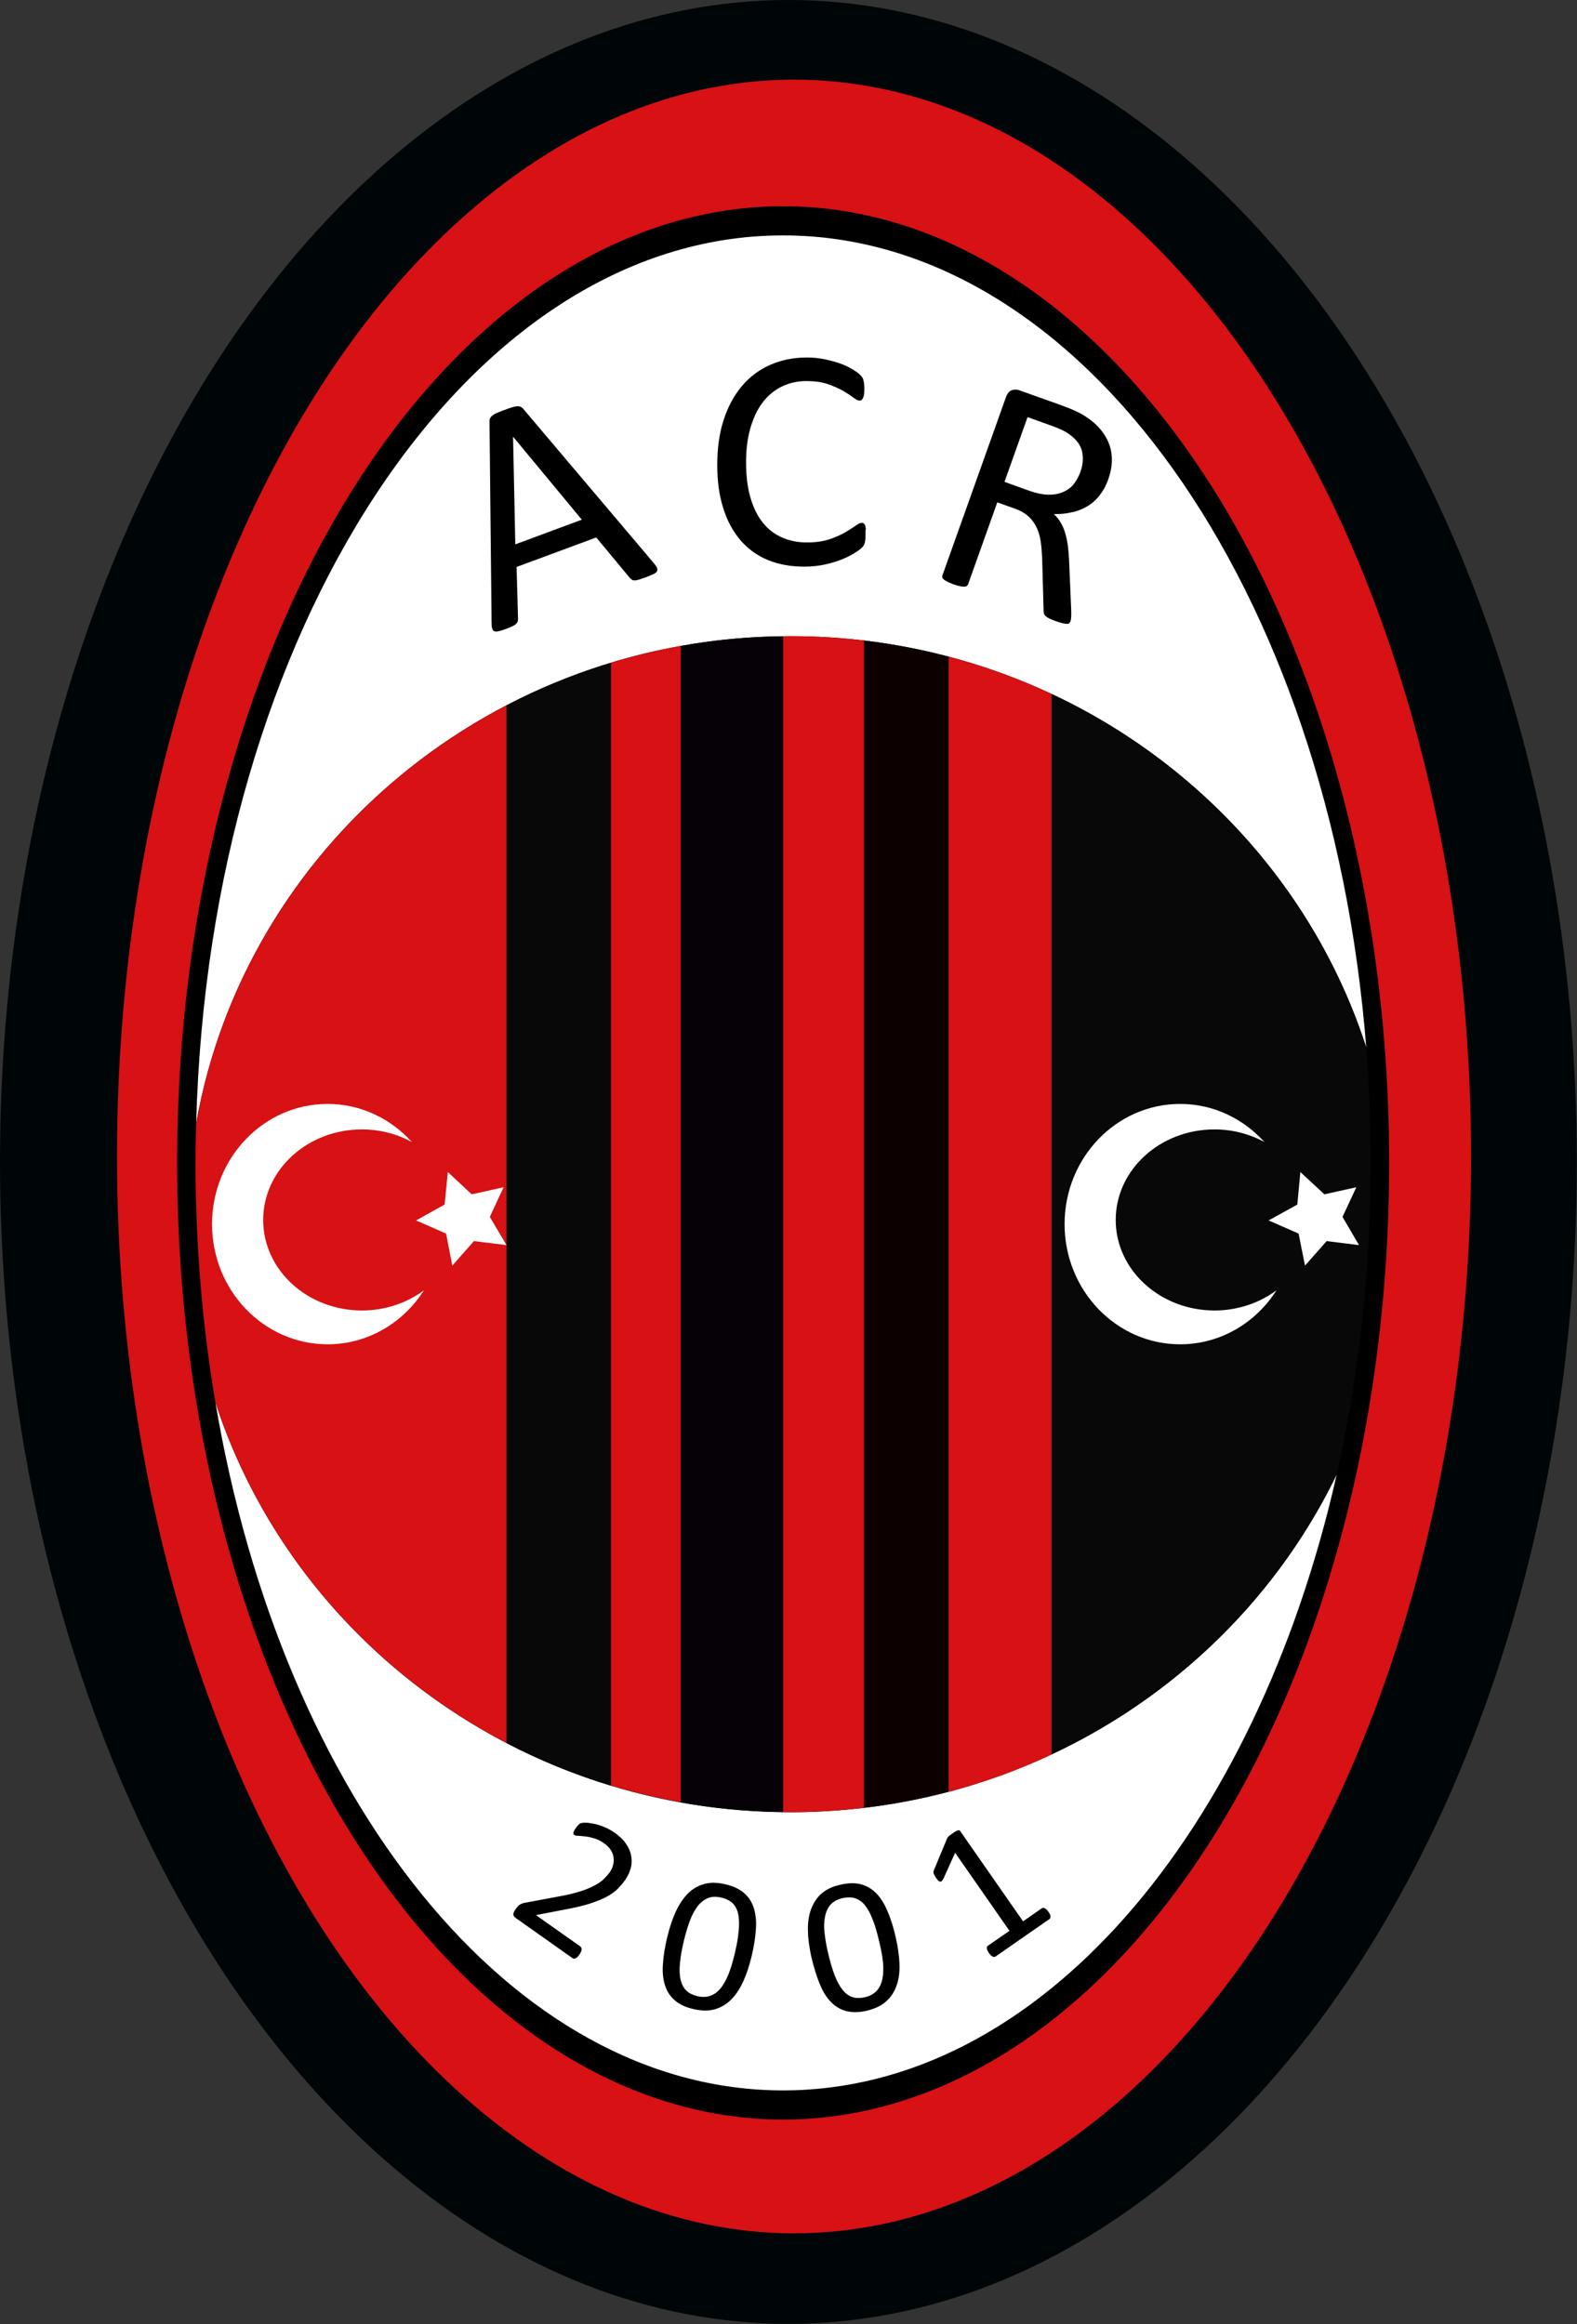 <?xml version="1.0" encoding="utf-8"?>
<!-- Generator: Adobe Illustrator 28.1.0, SVG Export Plug-In . SVG Version: 6.00 Build 0)  -->
<svg version="1.1" id="Layer_1" xmlns="http://www.w3.org/2000/svg" xmlns:xlink="http://www.w3.org/1999/xlink" x="0px" y="0px"
	 viewBox="0 0 983.9 1450.3" style="enable-background:new 0 0 983.9 1450.3;" xml:space="preserve">
<rect x="0" y="0" width="983.9" height="1450.3" fill="#333333" stroke="none"/>
<style type="text/css">
	.st0{fill:#000607;}
	.st1{fill:#D71114;}
	.st2{fill:#FFFFFF;}
	.st3{fill:#080808;}
	.st4{fill:#060007;}
	.st5{fill:#0D0000;}
</style>
<g>
	<ellipse class="st0" cx="491.9" cy="725.1" rx="491.9" ry="725.1"/>
	<ellipse class="st1" cx="495.4" cy="721.7" rx="422.4" ry="672"/>
	<ellipse cx="488.6" cy="725.7" rx="378.1" ry="597"/>
	<path class="st2" d="M493.2,397c168.5,0,311.1,107.9,359.2,256.6C829.9,368,675.6,146.9,488.6,146.9c-197.2,0-358,245.9-366.2,554
		C153,528.3,307.3,397,493.2,397z"/>
	<path class="st2" d="M493.2,1130.9c-168.1,0-310.5-107.5-358.8-255.7c41.7,247.2,184.5,429.3,354.2,429.3
		c159.3,0,294.8-160.4,345.4-384.4C773.8,1044.6,643.9,1130.9,493.2,1130.9z"/>
	<g>
		<path d="M407.9,351.4c1,1.2,1.7,2.2,2,3c0.3,0.8,0.3,1.5,0,2.1c-0.3,0.6-1,1.2-2.1,1.7c-1.1,0.5-2.6,1.2-4.5,1.9
			c-1.9,0.7-3.4,1.2-4.6,1.6c-1.2,0.3-2.1,0.5-2.8,0.5c-0.7,0-1.2-0.1-1.6-0.4c-0.4-0.3-0.8-0.6-1.3-1.1l-21-25.3l-49.7,18.4
			l0.9,32.3c0,0.6,0,1.2-0.2,1.7c-0.2,0.5-0.5,1-1,1.5c-0.5,0.5-1.2,1-2.3,1.5c-1,0.5-2.4,1.1-4.1,1.7c-1.8,0.7-3.3,1.1-4.5,1.4
			c-1.2,0.3-2.1,0.3-2.7,0c-0.6-0.3-1.1-0.8-1.3-1.7c-0.3-0.8-0.4-2-0.4-3.6L305.4,263c0-0.8,0.1-1.4,0.4-2c0.2-0.6,0.7-1.1,1.4-1.7
			c0.7-0.5,1.6-1.1,2.8-1.6c1.2-0.5,2.7-1.1,4.5-1.8c2-0.7,3.6-1.3,4.9-1.7c1.3-0.4,2.4-0.6,3.3-0.7c0.9,0,1.6,0.1,2.2,0.4
			c0.6,0.3,1.2,0.7,1.6,1.3L407.9,351.4z M320.1,272.5L320.1,272.5l1.4,67.2l41.5-15.4L320.1,272.5z"/>
		<path d="M540,333.7c0,1.1,0,2-0.1,2.8c-0.1,0.8-0.2,1.5-0.3,2.1c-0.2,0.6-0.4,1.1-0.6,1.6c-0.3,0.5-0.7,1-1.4,1.7
			c-0.7,0.7-2,1.7-4.1,3c-2.1,1.4-4.7,2.7-7.8,4c-3.1,1.3-6.7,2.4-10.7,3.3s-8.4,1.4-13.2,1.4c-8.3,0-15.7-1.3-22.4-4
			c-6.7-2.7-12.4-6.8-17.1-12.1c-4.7-5.4-8.4-12-10.9-19.9c-2.6-7.9-3.9-17-3.9-27.3c0-10.6,1.3-20,4-28.3
			c2.7-8.3,6.5-15.3,11.4-21.1c4.9-5.8,10.8-10.2,17.6-13.2c6.8-3,14.4-4.6,22.8-4.6c3.7,0,7.3,0.3,10.7,1c3.5,0.7,6.7,1.5,9.7,2.6
			c3,1,5.6,2.2,7.9,3.6c2.3,1.4,3.9,2.5,4.8,3.4s1.5,1.6,1.7,2c0.3,0.5,0.5,1,0.6,1.6c0.2,0.6,0.3,1.4,0.4,2.2
			c0.1,0.9,0.2,1.9,0.2,3.1c0,1.3-0.1,2.4-0.2,3.3c-0.1,0.9-0.3,1.7-0.6,2.3c-0.3,0.6-0.6,1.1-0.9,1.4c-0.4,0.3-0.8,0.4-1.3,0.4
			c-0.9,0-2.2-0.6-3.9-1.9c-1.7-1.3-3.8-2.7-6.4-4.2c-2.6-1.5-5.8-2.9-9.5-4.2c-3.7-1.3-8.2-1.9-13.4-1.9c-5.7,0-10.8,1.2-15.5,3.5
			c-4.6,2.3-8.6,5.6-11.9,10c-3.3,4.4-5.8,9.8-7.6,16.1c-1.8,6.3-2.7,13.6-2.6,21.7c0,8.1,0.9,15.2,2.7,21.4
			c1.8,6.2,4.3,11.4,7.6,15.5c3.3,4.2,7.3,7.3,12.1,9.4c4.8,2.1,10.1,3.2,16.1,3.1c5.1,0,9.5-0.7,13.3-1.9c3.8-1.3,7-2.7,9.7-4.2
			c2.7-1.6,4.9-3,6.6-4.2c1.7-1.3,3.1-1.9,4.1-1.9c0.5,0,0.9,0.1,1.2,0.3c0.3,0.2,0.6,0.6,0.8,1.1c0.2,0.6,0.4,1.3,0.5,2.3
			C539.9,330.9,540,332.2,540,333.7z"/>
		<path d="M667.9,387.6c-0.2,0.5-0.4,0.9-0.7,1.2c-0.3,0.3-0.8,0.5-1.5,0.5c-0.7,0-1.6-0.1-2.8-0.4c-1.2-0.3-2.7-0.7-4.5-1.4
			c-1.6-0.6-2.9-1.1-3.9-1.6c-1-0.5-1.7-1-2.2-1.5c-0.5-0.5-0.9-1.1-1-1.7c-0.2-0.6-0.2-1.3-0.2-2.2l-0.9-32.2
			c-0.2-3.7-0.4-7.1-0.9-10.3c-0.4-3.2-1.3-6.1-2.5-8.7c-1.2-2.6-2.9-5-5.1-7c-2.2-2-5.1-3.7-8.8-5l-10.7-3.8l-18.2,51.1
			c-0.2,0.5-0.5,0.9-0.9,1.1c-0.4,0.3-0.9,0.4-1.6,0.4c-0.7,0-1.5-0.1-2.6-0.3c-1.1-0.2-2.4-0.6-3.9-1.1c-1.5-0.6-2.8-1.1-3.8-1.6
			c-1-0.5-1.7-1-2.3-1.4c-0.5-0.4-0.9-0.9-1-1.3c-0.1-0.5-0.1-0.9,0.1-1.4l39.6-111.1c0.9-2.4,2.1-3.9,3.7-4.4
			c1.6-0.5,3.1-0.5,4.5,0l25.5,9.1c3,1.1,5.5,2.1,7.5,2.9c2,0.9,3.7,1.7,5.2,2.4c4.4,2.5,8,5.2,10.9,8.2c2.9,3,5.1,6.3,6.6,9.8
			c1.5,3.5,2.2,7.2,2.2,11.1s-0.8,7.9-2.2,12c-1.4,4-3.3,7.4-5.5,10.2c-2.2,2.8-4.8,5.1-7.7,6.8c-2.9,1.7-6.1,3-9.6,3.7
			c-3.5,0.8-7.2,1.2-11.2,1.1c1.7,1.6,3.1,3.3,4.2,5.2c1.1,1.9,2.1,4,2.8,6.4c0.7,2.4,1.3,5,1.7,7.8c0.4,2.9,0.6,6,0.8,9.5l1.3,30.3
			c0.1,2.5,0.1,4.3,0,5.3C668.2,386.3,668.1,387.1,667.9,387.6z M674,294.7c1.7-4.7,2-9,1.1-13c-0.9-4-3.6-7.6-8.1-10.8
			c-1.4-1-3-1.9-4.9-2.8c-1.9-0.9-4.4-1.9-7.6-3l-13.4-4.8l-14.4,40.4l15.6,5.6c4.2,1.5,8,2.3,11.4,2.4c3.4,0.1,6.5-0.4,9.2-1.5
			c2.7-1.1,5-2.7,6.8-4.8C671.5,300.1,672.9,297.6,674,294.7z"/>
	</g>
	<g>
		<g>
			<path d="M361.6,1219.6c-0.4,0.6-0.8,1.1-1.2,1.5c-0.4,0.4-0.8,0.7-1.2,0.9c-0.4,0.2-0.7,0.3-1.1,0.3c-0.4,0-0.7-0.1-1-0.4
				l-35.2-24.9c-0.5-0.3-0.8-0.7-1.1-1c-0.3-0.4-0.4-0.8-0.5-1.2c-0.1-0.4,0-0.9,0.3-1.5c0.2-0.6,0.6-1.2,1.1-1.9
				c0.5-0.7,0.9-1.2,1.3-1.7c0.4-0.5,0.8-0.8,1.3-1.1c0.4-0.3,0.9-0.5,1.4-0.7c0.5-0.2,1.1-0.4,1.8-0.5l22-4.1
				c5.1-0.9,9.4-2,12.8-3.1c3.5-1.1,6.4-2.4,8.7-3.6s4.3-2.6,5.7-4c1.4-1.4,2.7-2.8,3.7-4.2c1-1.4,1.7-2.9,2.1-4.5
				c0.4-1.6,0.5-3.2,0.3-4.8c-0.2-1.6-0.8-3.1-1.8-4.7c-1-1.5-2.3-2.9-4.1-4.1c-2.1-1.5-4.1-2.5-6.2-3.1c-2-0.6-3.9-1-5.6-1.2
				c-1.7-0.2-3.2-0.3-4.4-0.4c-1.2,0-2-0.2-2.4-0.5c-0.2-0.2-0.4-0.4-0.5-0.6c-0.1-0.3-0.1-0.6,0-1c0.1-0.4,0.3-0.8,0.6-1.4
				c0.3-0.5,0.7-1.2,1.2-1.8c0.3-0.5,0.7-0.9,1-1.2c0.3-0.3,0.6-0.6,0.8-0.8c0.3-0.2,0.5-0.4,0.8-0.5c0.3-0.1,0.8-0.2,1.4-0.3
				s1.7-0.1,3,0c1.4,0.1,3,0.4,4.9,0.8c1.9,0.5,3.8,1.1,5.9,2c2,0.8,4,2,6,3.3c3.1,2.2,5.5,4.5,7.2,7c1.7,2.5,2.8,5.1,3.2,7.6
				c0.5,2.6,0.4,5.2-0.3,7.7c-0.7,2.5-1.8,4.9-3.4,7.2c-1.4,2-3.1,3.9-4.8,5.7c-1.8,1.8-4.1,3.4-6.9,4.9c-2.8,1.5-6.4,2.9-10.6,4.3
				c-4.2,1.3-9.5,2.6-15.8,3.7l-17.6,3.4l27.7,19.6c0.3,0.2,0.5,0.4,0.6,0.8c0.1,0.3,0.2,0.7,0.2,1.1c0,0.4-0.2,0.9-0.4,1.4
				C362.3,1218.4,362,1219,361.6,1219.6z"/>
			<path d="M468.9,1220.9c-1.4,5.8-3.1,11-5.2,15.6c-2.1,4.6-4.6,8.4-7.5,11.3c-3,3-6.4,5-10.3,6.1c-3.9,1.1-8.4,1-13.4-0.2
				c-4.8-1.1-8.6-2.9-11.5-5.4c-2.9-2.5-4.9-5.6-6.1-9.4c-1.2-3.8-1.7-8.2-1.3-13.2c0.3-5,1.2-10.7,2.7-16.9
				c1.4-5.8,3.1-11,5.2-15.6c2.1-4.6,4.6-8.4,7.5-11.4c2.9-3,6.4-5,10.3-6.1c3.9-1.1,8.3-1,13.4,0.2c4.8,1.1,8.7,3,11.5,5.4
				c2.9,2.5,4.9,5.6,6.1,9.4c1.2,3.8,1.7,8.2,1.3,13.2C471.3,1209,470.4,1214.7,468.9,1220.9z M458.4,1219.2c0.9-3.8,1.6-7.2,2-10.3
				c0.4-3.1,0.7-5.8,0.7-8.3c0-2.4-0.2-4.6-0.6-6.4c-0.4-1.9-1.1-3.5-2-4.8c-0.9-1.4-2.1-2.5-3.5-3.3c-1.4-0.8-3-1.5-4.9-1.9
				c-3.3-0.8-6.2-0.7-8.7,0.4c-2.4,1.1-4.6,2.8-6.4,5.3c-1.8,2.5-3.4,5.5-4.7,9c-1.3,3.6-2.5,7.5-3.5,11.7
				c-1.4,5.7-2.2,10.6-2.6,14.7c-0.4,4.1-0.2,7.6,0.5,10.4c0.7,2.8,1.9,5,3.6,6.6c1.7,1.6,4,2.7,6.8,3.4c2.2,0.5,4.2,0.6,6,0.3
				c1.8-0.3,3.5-1,5-2c1.5-1,2.9-2.4,4.1-4c1.2-1.7,2.3-3.5,3.3-5.7c1-2.1,1.9-4.5,2.7-7C457,1224.7,457.7,1222,458.4,1219.2z"/>
			<path d="M558.9,1209.2c1.3,5.8,2.1,11.3,2.3,16.3c0.2,5-0.4,9.5-1.8,13.5c-1.4,4-3.5,7.3-6.6,10c-3,2.7-7.1,4.6-12.1,5.8
				c-4.8,1.1-9,1.1-12.7,0.2c-3.7-1-6.9-2.9-9.6-5.7c-2.8-2.9-5.1-6.6-7-11.3c-1.9-4.7-3.6-10.1-5.1-16.4
				c-1.3-5.8-2.1-11.2-2.2-16.3c-0.2-5.1,0.4-9.6,1.8-13.5s3.5-7.3,6.5-10c3-2.7,7-4.6,12.1-5.7c4.8-1.1,9.1-1.2,12.7-0.2
				c3.7,1,6.9,2.9,9.6,5.7c2.8,2.9,5.1,6.6,7,11.3C555.8,1197.4,557.5,1202.9,558.9,1209.2z M548.7,1212.2
				c-0.9-3.8-1.8-7.2-2.7-10.1c-1-3-2-5.5-3-7.7c-1.1-2.2-2.2-4-3.4-5.5c-1.2-1.5-2.5-2.6-4-3.4c-1.4-0.8-2.9-1.3-4.6-1.4
				c-1.6-0.1-3.4,0-5.3,0.4c-3.3,0.8-5.9,2.2-7.6,4.2c-1.7,2-2.9,4.6-3.4,7.6c-0.6,3-0.7,6.4-0.2,10.2c0.4,3.8,1.1,7.8,2.1,12
				c1.3,5.7,2.7,10.5,4.2,14.3c1.5,3.8,3.2,6.9,5,9.1c1.8,2.2,3.9,3.7,6.1,4.4c2.2,0.7,4.8,0.7,7.6,0.1c2.2-0.5,4-1.3,5.6-2.4
				c1.5-1.1,2.7-2.4,3.6-4c0.9-1.6,1.5-3.4,1.9-5.4c0.4-2,0.5-4.2,0.5-6.5c0-2.3-0.3-4.8-0.7-7.5
				C549.9,1217.8,549.4,1215.1,548.7,1212.2z"/>
			<path d="M654.1,1193c0.4,0.6,0.8,1.2,1,1.7s0.3,0.9,0.3,1.3c0,0.4,0,0.7-0.2,1c-0.1,0.3-0.3,0.5-0.5,0.6l-33.5,23.3
				c-0.2,0.2-0.5,0.3-0.8,0.3s-0.6,0-1-0.2c-0.4-0.1-0.7-0.4-1.1-0.7c-0.4-0.4-0.8-0.9-1.3-1.5c-0.4-0.6-0.7-1.1-0.9-1.6
				s-0.3-0.9-0.4-1.3c0-0.4,0-0.7,0.1-1c0.1-0.3,0.3-0.5,0.6-0.7l13.4-9.3l-33.9-48.7l-7.2,16c-0.4,0.8-0.8,1.3-1.1,1.6
				c-0.3,0.3-0.7,0.5-1.1,0.4c-0.4-0.1-0.8-0.3-1.2-0.7c-0.4-0.4-0.9-1-1.4-1.8c-0.4-0.6-0.7-1.1-0.9-1.5c-0.2-0.4-0.4-0.8-0.5-1.1
				c-0.1-0.3-0.1-0.7-0.1-1c0-0.3,0.1-0.7,0.3-1.1l8.2-19.7c0.1-0.2,0.2-0.4,0.3-0.6c0.2-0.2,0.4-0.4,0.6-0.7c0.3-0.3,0.6-0.6,1-0.8
				c0.4-0.3,0.9-0.6,1.5-1.1c0.8-0.6,1.5-1,2-1.3c0.6-0.3,1.1-0.5,1.4-0.6c0.4-0.1,0.7-0.1,0.9,0c0.2,0.1,0.4,0.3,0.5,0.5l39.2,56.3
				l11.6-8.1c0.3-0.2,0.6-0.3,0.9-0.3c0.3,0,0.7,0.1,1,0.2c0.3,0.2,0.7,0.5,1.1,0.8C653.3,1192,653.7,1192.4,654.1,1193z"/>
		</g>
	</g>
	<g>
		<path class="st1" d="M381.1,413.6v700.6c14.2,4.3,28.8,7.8,43.7,10.5V403.1C409.9,405.7,395.3,409.3,381.1,413.6z"/>
		<path class="st1" d="M122.4,701c-0.2,8.2-0.4,16.4-0.4,24.7c0,51.7,4.3,101.8,12.4,149.5c29.9,91.7,95.8,167.8,181.6,212.5V440.2
			C215.6,492.5,142.5,587.9,122.4,701z"/>
		<path class="st3" d="M316,440.2v647.5c20.6,10.8,42.4,19.7,65.1,26.6V413.6C358.4,420.5,336.6,429.4,316,440.2z"/>
		<path class="st4" d="M424.8,403.1v721.7c20.7,3.7,42.1,5.8,63.8,6V397.1C466.8,397.3,445.5,399.3,424.8,403.1z"/>
		<path class="st3" d="M852.4,653.6C821,556.4,749.1,476.6,656,433v661.8c78-36.5,141.1-98.5,178-174.8
			c13.7-60.7,21.2-126.1,21.2-194.3C855.2,701.3,854.2,677.2,852.4,653.6z"/>
		<path class="st1" d="M591.8,409.8v708.4c22.3-5.9,43.8-13.7,64.2-23.3V433C635.6,423.4,614.1,415.7,591.8,409.8z"/>
		<path class="st1" d="M493.2,397c-1.5,0-3.1,0.1-4.6,0.1v733.7c1.5,0,3.1,0.1,4.6,0.1c15.5,0,30.9-1,45.9-2.8V399.7
			C524.1,397.9,508.8,397,493.2,397z"/>
		<path class="st5" d="M539.1,399.7v728.4c18-2.1,35.6-5.5,52.7-10V409.8C574.7,405.3,557.1,401.8,539.1,399.7z"/>
	</g>
	<g>
		<path class="st2" d="M164.2,761.3c0-31.2,27.6-56.5,61.6-56.5c11.4,0,22.1,2.9,31.2,7.9c-13.2-14.6-31.8-23.8-52.6-23.8
			c-39.8,0-72.1,33.6-72.1,75c0,41.4,32.3,75,72.1,75c25.1,0,47.2-13.4,60.1-33.7c-10.6,7.9-24.1,12.6-38.8,12.6
			C191.7,817.7,164.2,792.5,164.2,761.3z"/>
		<polygon class="st2" points="279.4,731.4 294.3,745.3 314.2,740.9 305.6,759.4 316,777 295.7,774.5 282.2,789.8 278.3,769.8 
			259.6,761.6 277.4,751.7 		"/>
	</g>
	<g>
		<path class="st2" d="M696.1,761.3c0-31.2,27.6-56.5,61.6-56.5c11.4,0,22.1,2.9,31.2,7.9c-13.2-14.6-31.8-23.8-52.6-23.8
			c-39.8,0-72.1,33.6-72.1,75c0,41.4,32.3,75,72.1,75c25.1,0,47.2-13.4,60.1-33.7c-10.6,7.9-24.1,12.6-38.8,12.6
			C723.7,817.7,696.1,792.5,696.1,761.3z"/>
		<polygon class="st2" points="811.3,731.4 826.3,745.3 846.2,740.9 837.6,759.4 847.9,777 827.7,774.5 814.2,789.8 810.2,769.8 
			791.5,761.6 809.4,751.7 		"/>
	</g>
</g>
</svg>
